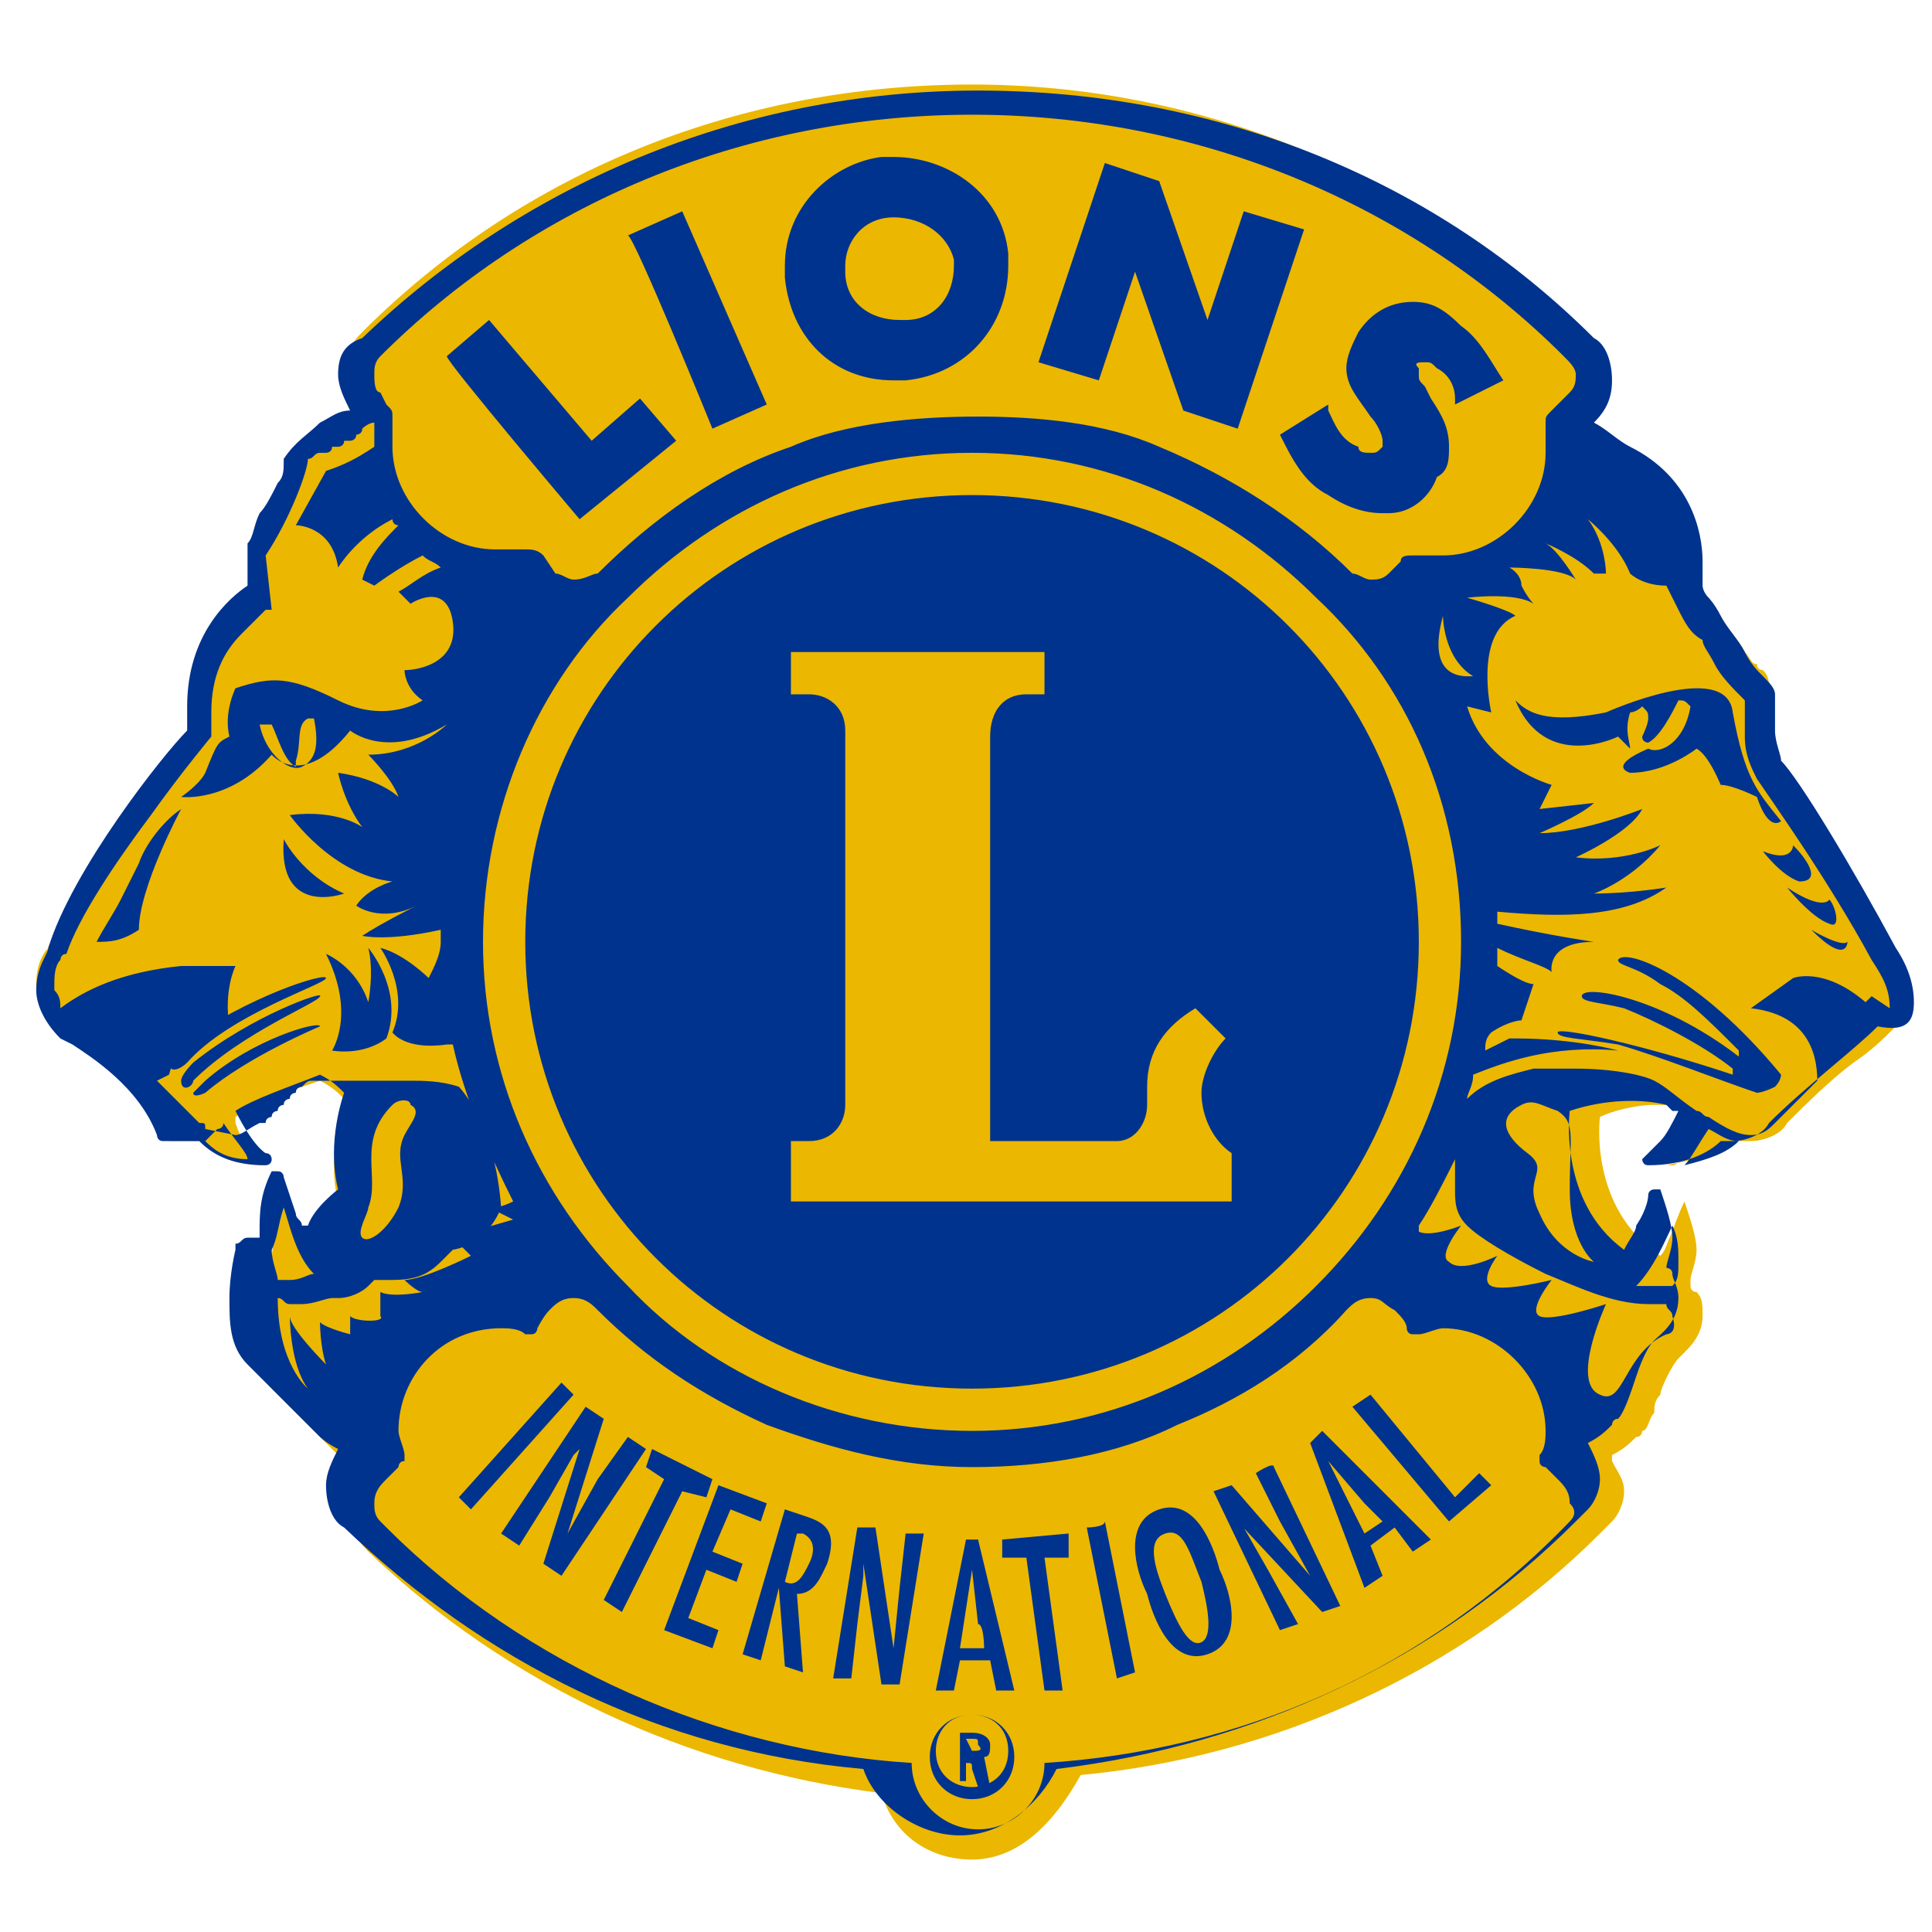 <?xml version="1.0" encoding="UTF-8"?>
<svg xmlns="http://www.w3.org/2000/svg" xmlns:xlink="http://www.w3.org/1999/xlink" version="1.1" id="a" x="0px" y="0px" viewBox="0 0 32 32" style="enable-background:new 0 0 32 32;" xml:space="preserve">
<style type="text/css">
	.st0{fill:#EBB700;}
	.st1{fill:#00338D;}
	.st2{fill:#55565A;}
</style>
<g>
	<path class="st0" d="M16.1,30.8c-0.7,0-1.3-0.4-1.5-1.1c0,0,0,0,0,0c-3.2-0.4-6.2-1.8-8.5-4l0,0c-0.2-0.2-0.3-0.4-0.3-0.7   c0-0.2,0.1-0.4,0.2-0.6c0,0,0,0,0,0c0,0,0,0,0,0c-0.1,0-0.2-0.1-0.3-0.2c-0.1-0.1-0.8-0.8-1.2-1.2c-0.3-0.3-0.3-0.7-0.3-1.1   c0-0.4,0.1-0.7,0.1-0.7c0,0,0-0.1,0-0.1c0,0,0.1-0.1,0.1-0.1c0,0,0,0,0,0c0,0,0,0,0.1,0c0,0,0,0,0,0c0,0,0,0,0,0c0,0,0,0,0,0   c0,0,0-0.1,0-0.1c0-0.3,0.1-0.6,0.2-0.9l0,0c0,0,0,0,0,0c0,0,0,0,0,0C4.8,20,4.9,20.3,5,20.4C5,20.5,5,20.5,5,20.6c0,0,0,0,0,0   c0,0,0,0,0,0c0,0,0,0,0,0l0.1,0c0,0,0,0,0,0c0.1-0.4,0.5-0.6,0.5-0.6c0,0,0,0,0-0.1c-0.2-0.8,0.1-1.6,0.1-1.6c0,0,0,0,0-0.1   c-0.1-0.1-0.2-0.2-0.4-0.3c0,0,0,0,0,0c0,0,0,0,0,0c-0.6,0.2-1.1,0.4-1.4,0.6c0,0,0,0,0,0.1c0.2,0.6,0.5,0.7,0.5,0.7c0,0,0,0,0,0   c0,0,0,0,0,0c-0.6,0-0.9-0.2-1-0.4l0,0c0,0,0,0-0.1,0c0,0,0,0,0,0c0,0,0,0-0.1,0l0,0c0,0-0.2,0-0.3,0c0,0-0.1,0-0.1,0c0,0,0,0,0,0   c0,0,0,0,0-0.1c0,0,0,0,0,0c-0.4-0.8-1.1-1.4-1.4-1.6c-0.1-0.1-0.1-0.1-0.2-0.1l0,0L0.9,17c-0.2-0.2-0.3-0.5-0.3-0.7   c0-0.3,0.1-0.5,0.2-0.6c0,0,0-0.1,0.1-0.1c0.3-0.8,1.1-2,2.3-3.5c0,0,0,0,0,0c0-0.1,0-0.2,0-0.4c0-1.1,0.7-1.7,1-1.9c0,0,0,0,0-0.1   c0-0.1,0-0.3,0-0.4c0-0.1,0-0.2,0.1-0.3c0-0.1,0.1-0.1,0.1-0.3l0.1-0.2C4.5,8.4,4.6,8.2,4.7,8c0-0.1,0-0.1,0.1-0.2   c0-0.1,0-0.1,0.1-0.2c0.1-0.2,0.3-0.4,0.6-0.5C5.5,7,5.7,6.9,5.8,6.8c0,0,0,0,0,0c0,0,0,0,0,0C5.7,6.6,5.7,6.4,5.7,6.2   c0-0.3,0.1-0.5,0.3-0.7c2.7-2.7,6.3-4.1,10.1-4.1c3.8,0,7.4,1.5,10.1,4.1l0,0c0.2,0.2,0.3,0.4,0.3,0.7c0,0.3-0.1,0.5-0.3,0.7   c0,0,0,0,0,0c0,0,0,0,0,0c0.2,0.1,0.4,0.2,0.6,0.4C28,8,28.1,8.9,28.1,9.3c0,0.2,0,0.4,0,0.4c0,0,0,0,0,0c0,0,0,0.1,0.1,0.1   c0,0,0,0.1,0.1,0.1c0,0,0.1,0.2,0.2,0.3c0.1,0.2,0.3,0.4,0.4,0.6c0.1,0.1,0.1,0.2,0.2,0.2c0,0.1,0.1,0.1,0.1,0.1l0,0   c0.1,0.1,0.1,0.2,0.1,0.3c0,0.1,0,0.1,0,0.2c0,0.1,0,0.3,0,0.4c0,0.2,0.1,0.4,0.1,0.5c0.3,0.4,1.2,1.8,1.9,3.1   c0.1,0.3,0.3,0.6,0.3,0.8c0,0.2-0.1,0.4-0.2,0.6c-0.2,0.2-0.4,0.4-0.7,0.6c-0.4,0.3-0.8,0.7-1.1,1c-0.1,0.2-0.4,0.3-0.6,0.3   c0,0-0.1,0-0.1,0c0,0-0.1,0-0.1,0c0,0,0,0,0,0c0,0,0,0,0,0c-0.3,0.2-0.7,0.3-1.2,0.4c0,0,0,0,0,0c0,0,0,0,0,0c0,0,0,0,0.1,0   c0.1,0,0.1-0.1,0.2-0.2c0.1-0.1,0.2-0.3,0.3-0.5c0,0,0-0.1,0-0.1c0,0,0,0,0,0c0,0-0.1-0.1-0.1-0.1c-0.3-0.1-0.5-0.1-0.7-0.1   c-0.3,0-0.7,0.1-0.9,0.2c0,0,0,0,0,0c0,0-0.2,1.5,1,2.3c0,0,0,0,0,0c0,0,0,0,0,0c0,0,0,0,0,0c0.1-0.1,0.1-0.2,0.2-0.4   c0.1-0.3,0.2-0.5,0.2-0.5c0,0,0,0,0,0c0,0,0,0,0,0l0,0c0.1,0.3,0.2,0.6,0.2,0.8c0,0.2-0.1,0.4-0.1,0.5c0,0,0,0,0,0.1c0,0,0,0,0,0   c0,0,0,0.1,0.1,0.1c0.1,0.1,0.1,0.2,0.1,0.4c0,0,0,0,0,0c0,0.3-0.2,0.5-0.3,0.6c0,0-0.1,0.1-0.1,0.1c-0.1,0.1-0.3,0.5-0.3,0.6   c-0.1,0.1-0.1,0.2-0.1,0.3c-0.1,0.1-0.1,0.3-0.2,0.3c0,0,0,0.1-0.1,0.1c-0.1,0.1-0.2,0.2-0.4,0.3c0,0,0,0,0,0c0,0,0,0,0,0.1   c0.1,0.2,0.2,0.3,0.2,0.5c0,0.2-0.1,0.4-0.2,0.5c-0.1,0.1-0.2,0.2-0.2,0.2c-2.3,2.3-5.4,3.7-8.6,4c0,0,0,0,0,0   C17.4,30.3,16.8,30.8,16.1,30.8"></path>
	<path class="st1" d="M30.3,14.9c0,0-0.1,0.2-0.7-0.2c0,0,0.4,0.5,0.7,0.6C30.5,15.4,30.4,15,30.3,14.9 M29.7,14c0,0,0,0.3-0.5,0.1   c0,0,0.3,0.4,0.6,0.5C30.2,14.6,29.9,14.2,29.7,14 M29.5,13.6c-0.4-0.5-0.6-0.7-0.8-1.8c-0.1-0.9-2.1,0-2.1,0c-1,0.2-1.3,0-1.5-0.2   c0,0,0,0,0,0c0.5,1.2,1.7,0.6,1.7,0.6l0.2,0.2c0-0.1-0.1-0.3,0-0.6c0,0,0.1,0,0.2-0.1c0.1,0.1,0.1,0.1,0.1,0.2   c0,0.1-0.1,0.3-0.1,0.3c0,0.1,0.1,0.1,0.1,0.1c0.2-0.1,0.4-0.5,0.5-0.7c0.1,0,0.1,0,0.2,0.1c-0.1,0.6-0.5,0.8-0.7,0.7c0,0,0,0,0,0   c-0.7,0.3-0.3,0.4-0.3,0.4c0.6,0,1.1-0.4,1.1-0.4c0.2,0.1,0.4,0.6,0.4,0.6c0.2,0,0.6,0.2,0.6,0.2C29.3,13.8,29.5,13.6,29.5,13.6    M5.4,16.2c0-0.1-1.3,0.3-2.4,1.1c0,0-0.2,0.2-0.2,0.3c0,0.2,0.2,0.1,0.3,0C3.8,16.8,5.4,16.3,5.4,16.2 M20.8,24.4l0.4,0.8l0.5,0.9   l0,0l-1.3-1.5l-0.3,0.1l1.1,2.3l0.3-0.1L21,26l-0.4-0.7l-0.1-0.1l0,0l1.4,1.5l0.3-0.1l-1.1-2.3C21.1,24.2,20.8,24.4,20.8,24.4z    M2.3,14.3c-0.1,0.2-0.2,0.4-0.3,0.6l0,0c-0.1,0.2-0.3,0.5-0.4,0.7c0.2,0,0.4,0,0.7-0.2c0-0.7,0.7-2,0.7-2   C2.7,13.6,2.4,14,2.3,14.3 M3.4,17.9c0,0-0.2,0.2-0.2,0.2c0,0.1,0.2,0,0.2,0C4.1,17.5,5.3,17,5.3,17C5.3,16.9,4.2,17.2,3.4,17.9    M11.8,7.1l0.9-0.4l-1.4-3.2l-0.9,0.4l0,0C10.5,3.9,11.8,7.1,11.8,7.1z M18.8,4.5l0.8,2.3l0.9,0.3l1.1-3.3l-1-0.3l-0.6,1.8   l-0.8-2.3l-0.9-0.3l-1.1,3.3l1,0.3L18.8,4.5L18.8,4.5z M14.8,6.3L14.8,6.3c0.1,0,0.1,0,0.2,0c1-0.1,1.7-0.9,1.7-1.9   c0-0.1,0-0.1,0-0.2c-0.1-1-1-1.6-1.9-1.6c-0.1,0-0.1,0-0.2,0C13.8,2.7,13,3.4,13,4.4c0,0.1,0,0.1,0,0.2C13.1,5.6,13.8,6.3,14.8,6.3    M14.8,3.6C14.8,3.6,14.9,3.6,14.8,3.6L14.8,3.6c0.5,0,0.9,0.3,1,0.7h0c0,0,0,0.1,0,0.1c0,0.5-0.3,0.9-0.8,0.9c0,0-0.1,0-0.1,0   C14.4,5.3,14,5,14,4.5c0,0,0,0,0-0.1C14,4,14.3,3.6,14.8,3.6 M21.2,7.2c0.2,0.4,0.4,0.8,0.8,1c0.3,0.2,0.6,0.3,0.9,0.3   c0,0,0.1,0,0.1,0c0.4,0,0.7-0.3,0.8-0.6C24,7.8,24,7.6,24,7.4c0-0.3-0.1-0.5-0.3-0.8l-0.1-0.2c-0.1-0.1-0.1-0.1-0.1-0.2   c0,0,0-0.1,0-0.1C23.4,6,23.5,6,23.6,6c0.1,0,0.1,0,0.2,0.1c0.2,0.1,0.3,0.3,0.3,0.5l0,0.1l0.8-0.4l0,0c-0.2-0.3-0.4-0.7-0.7-0.9   C23.9,5.1,23.7,5,23.4,5c-0.4,0-0.7,0.2-0.9,0.5c-0.1,0.2-0.2,0.4-0.2,0.6c0,0.3,0.2,0.5,0.4,0.8c0.1,0.1,0.2,0.3,0.2,0.4   c0,0,0,0.1,0,0.1c-0.1,0.1-0.1,0.1-0.2,0.1c-0.1,0-0.2,0-0.2-0.1C22.2,7.3,22.1,7,22,6.8l0-0.1L21.2,7.2L21.2,7.2L21.2,7.2z    M9.6,8.6l1.6-1.3l-0.6-0.7L9.8,7.3l-1.7-2L7.4,5.9l0,0C7.4,6,9.6,8.6,9.6,8.6z M30,15.4c0.6,0.6,0.6,0.2,0.6,0.2   C30.5,15.7,30,15.4,30,15.4 M31.7,16.6c0-0.3-0.1-0.6-0.3-0.9c-0.7-1.3-1.6-2.8-1.9-3.1c0-0.1-0.1-0.3-0.1-0.5c0-0.2,0-0.5,0-0.6   c0-0.1-0.1-0.2-0.2-0.3c-0.1-0.1-0.2-0.2-0.3-0.4c-0.1-0.2-0.3-0.4-0.4-0.6c-0.1-0.2-0.2-0.3-0.2-0.3c-0.1-0.1-0.1-0.2-0.1-0.2   c0,0,0,0,0,0c0-0.1,0-0.2,0-0.4v0c0-0.5-0.2-1.4-1.2-1.9c-0.2-0.1-0.4-0.3-0.6-0.4c0.2-0.2,0.3-0.4,0.3-0.7v0   c0-0.3-0.1-0.6-0.3-0.7l0,0c-2.6-2.6-6.2-4.1-10.2-4.1h0c-4,0-7.6,1.6-10.2,4.1l0,0C5.7,5.7,5.6,5.9,5.6,6.2v0   c0,0.2,0.1,0.4,0.2,0.6C5.6,6.8,5.5,6.9,5.3,7C5.1,7.2,4.9,7.3,4.7,7.6C4.7,7.8,4.7,7.9,4.6,8C4.5,8.2,4.4,8.4,4.3,8.5   C4.2,8.7,4.2,8.9,4.1,9C4.1,9.1,4.1,9.2,4.1,9.3c0,0.1,0,0.3,0,0.4c-0.3,0.2-1,0.8-1,2c0,0.1,0,0.2,0,0.4c-0.4,0.4-1.9,2.3-2.3,3.6   c0,0.1-0.2,0.3-0.2,0.7v0c0,0.2,0.1,0.5,0.4,0.8L1,17.2l0,0c0,0,0,0,0.2,0.1c0.3,0.2,1.1,0.7,1.4,1.5c0,0,0,0,0,0   c0,0,0,0.1,0.1,0.1c0,0,0,0,0.1,0c0,0,0.1,0,0.1,0c0.1,0,0.3,0,0.3,0h0c0,0,0,0,0.1,0c0,0,0,0,0,0c0.2,0.2,0.5,0.4,1.1,0.4h0   c0,0,0.1,0,0.1-0.1c0,0,0-0.1-0.1-0.1c0,0-0.2-0.1-0.5-0.7c0.3-0.2,0.9-0.4,1.4-0.6c0.2,0.1,0.3,0.2,0.4,0.3c0,0-0.3,0.8-0.1,1.6   c0,0-0.4,0.3-0.5,0.6c0,0,0,0-0.1,0c0-0.1-0.1-0.1-0.1-0.2c-0.1-0.3-0.2-0.6-0.2-0.6c0,0,0-0.1-0.1-0.1c0,0-0.1,0-0.1,0   c-0.2,0.4-0.2,0.7-0.2,1c0,0.1,0,0.1,0,0.1c0,0-0.1,0-0.1,0c0,0,0,0-0.1,0c-0.1,0-0.1,0.1-0.2,0.1c0,0,0,0.1,0,0.1v0   c0,0-0.1,0.4-0.1,0.8c0,0.4,0,0.8,0.3,1.1c0.4,0.4,1.2,1.2,1.2,1.2l0,0c0,0,0.1,0.1,0.3,0.2c-0.1,0.2-0.2,0.4-0.2,0.6v0   c0,0.3,0.1,0.6,0.3,0.7l0,0c2.3,2.2,5.2,3.7,8.6,4c0.2,0.6,0.9,1.1,1.6,1.1c0.7,0,1.3-0.5,1.6-1.1c3.3-0.4,6.3-1.8,8.6-4.1l0,0   c0,0,0.1-0.1,0.2-0.2c0.1-0.1,0.2-0.3,0.2-0.5c0,0,0,0,0,0c0-0.2-0.1-0.4-0.2-0.6c0.2-0.1,0.3-0.2,0.4-0.3c0,0,0-0.1,0.1-0.1   c0.1-0.1,0.2-0.4,0.3-0.7c0.1-0.3,0.2-0.5,0.3-0.6c0.1-0.1,0.4-0.3,0.4-0.7c0,0,0,0,0,0c0-0.2-0.1-0.3-0.1-0.4   c0-0.1-0.1-0.1-0.1-0.1c0,0,0,0,0,0c0-0.1,0.1-0.3,0.1-0.5c0-0.2-0.1-0.5-0.2-0.8c0,0,0,0-0.1,0c0,0-0.1,0-0.1,0.1   c0,0,0,0.2-0.2,0.5c0,0.1-0.1,0.2-0.2,0.4c-1.1-0.8-0.9-2.3-0.9-2.3c0.6-0.2,1.2-0.2,1.6-0.1c0,0,0.1,0.1,0.1,0.1c0,0,0,0,0.1,0   c-0.1,0.2-0.2,0.4-0.3,0.5c-0.1,0.1-0.1,0.1-0.2,0.2c0,0,0,0,0,0c0,0,0,0,0,0c0,0-0.1,0.1-0.1,0.1c0,0,0,0.1,0.1,0.1h0   c0.6,0,1-0.2,1.2-0.4c0,0,0.1,0,0.1,0c0,0,0,0,0.1,0h0c0.2,0,0.5-0.1,0.6-0.3c0.6-0.6,1.4-1.2,1.8-1.6   C31.6,17.1,31.7,16.9,31.7,16.6L31.7,16.6L31.7,16.6z M6.3,5.9L6.3,5.9c2.5-2.5,6-4,9.8-4h0c3.8,0,7.3,1.5,9.8,4l0,0   C26,6,26.1,6.1,26.1,6.2c0,0.1,0,0.2-0.1,0.3l-0.3,0.3c-0.1,0.1-0.1,0.1-0.1,0.2c0,0,0,0,0,0.1l0,0c0,0.1,0,0.3,0,0.4   c0,0.9-0.8,1.7-1.7,1.7c-0.1,0-0.2,0-0.4,0h0l0,0c0,0,0,0-0.1,0c-0.1,0-0.2,0-0.2,0.1l0,0l-0.2,0.2c-0.1,0.1-0.2,0.1-0.3,0.1   c-0.1,0-0.2-0.1-0.3-0.1c-0.9-0.9-2-1.6-3.2-2.1c-0.9-0.4-2-0.5-3-0.5S14,7,13.1,7.4c-1.2,0.4-2.3,1.2-3.2,2.1   C9.8,9.5,9.7,9.6,9.5,9.6c-0.1,0-0.2-0.1-0.3-0.1L9,9.2l0,0C8.9,9.1,8.8,9.1,8.7,9.1c0,0,0,0-0.1,0l0,0h0c-0.1,0-0.2,0-0.4,0   c-0.9,0-1.7-0.8-1.7-1.7c0-0.1,0-0.3,0-0.4l0,0c0,0,0,0,0-0.1c0-0.1,0-0.1-0.1-0.2L6.3,6.5C6.2,6.5,6.2,6.3,6.2,6.2   C6.2,6.1,6.2,6,6.3,5.9 M23.9,10.2c0,0,0,0.7,0.5,1C24.3,11.2,23.6,11.3,23.9,10.2 M24.2,15.6c0,2.2-0.9,4.2-2.4,5.7   c-1.5,1.5-3.5,2.4-5.7,2.4c-2.2,0-4.3-0.9-5.7-2.4C8.9,19.8,8,17.8,8,15.6c0-2.2,0.9-4.3,2.4-5.7c1.5-1.5,3.5-2.4,5.7-2.4   c2.2,0,4.2,0.9,5.7,2.4C23.3,11.3,24.2,13.3,24.2,15.6 M4.1,19.2c-0.4,0-0.6-0.2-0.7-0.3c0,0,0,0,0,0l0,0c0,0,0.1-0.1,0.2-0.2   c0,0,0.1,0,0.1-0.1C3.9,18.9,4.1,19.1,4.1,19.2 M4.7,20c0.1,0.3,0.2,0.8,0.5,1.1c-0.1,0-0.2,0.1-0.4,0.1c-0.1,0-0.1,0-0.2,0   c0-0.1-0.1-0.3-0.1-0.5C4.6,20.5,4.6,20.3,4.7,20 M5.8,21.8c0,0,0,0.1,0,0.3c0,0-0.4-0.1-0.5-0.2c0,0,0,0.4,0.1,0.7   c0,0-0.6-0.6-0.6-0.8c0,0,0,0.8,0.3,1.2c0,0-0.5-0.4-0.5-1.5c0.1,0,0.1,0.1,0.2,0.1h0c0,0,0.1,0,0.1,0c0,0,0,0,0,0c0,0,0.1,0,0.1,0   c0.2,0,0.4-0.1,0.5-0.1c0,0,0.1,0,0.1,0c0.2,0,0.4-0.1,0.5-0.2c0,0,0.1-0.1,0.1-0.1c0.1,0,0.2,0,0.3,0c0.4,0,0.6-0.1,0.8-0.3   c0.1-0.1,0.2-0.2,0.2-0.2c0.6-0.1,0.8-0.7,0.8-0.7l0,0v0c-0.1-1.4-0.7-2-0.7-2l0,0l0,0c-0.3-0.1-0.6-0.1-0.8-0.1   c-0.1,0-0.1,0-0.2,0c0,0,0,0,0,0c-0.1,0-0.1,0-0.2,0h0c-0.1,0-0.1,0-0.2,0c0,0,0,0,0,0c-0.1,0-0.1,0-0.2,0h0c-0.1,0-0.1,0-0.2,0   c0,0,0,0,0,0c-0.1,0-0.1,0-0.2,0c0,0,0,0,0,0c-0.1,0-0.1,0-0.2,0c0,0,0,0,0,0c-0.1,0-0.1,0-0.2,0c0,0,0,0,0,0c-0.1,0-0.1,0-0.2,0.1   c0,0,0,0,0,0c0,0-0.1,0-0.1,0.1h0c0,0-0.1,0-0.1,0.1c0,0,0,0,0,0c0,0-0.1,0-0.1,0.1c0,0,0,0,0,0c0,0-0.1,0-0.1,0.1c0,0,0,0,0,0   c0,0-0.1,0-0.1,0.1c0,0,0,0,0,0c0,0-0.1,0-0.1,0.1c0,0,0,0,0,0c0,0-0.1,0-0.1,0c0,0,0,0,0,0c-0.2,0.1-0.3,0.2-0.4,0.2l-0.5-0.1   c0-0.1,0-0.1-0.1-0.1c0,0,0,0,0,0c0,0-0.1-0.1-0.1-0.1c0,0,0,0,0,0c0,0-0.1-0.1-0.1-0.1c0,0,0,0,0,0c0,0-0.1-0.1-0.1-0.1   c0,0,0,0,0,0c0,0-0.1-0.1-0.1-0.1c0,0,0,0,0,0c0,0-0.1-0.1-0.1-0.1c0,0,0,0,0,0c0,0-0.1-0.1-0.1-0.1l0,0c0,0-0.1-0.1-0.1-0.1   l0.2-0.1c0.2-0.8,1-0.8,1-0.8c-0.1-0.6,0.1-1,0.1-1L3,16c-1,0.1-1.6,0.4-2,0.7C1,16.6,1,16.5,0.9,16.4c0,0,0,0,0,0c0,0,0,0,0,0   c0,0,0,0,0,0c0,0,0,0,0,0c0,0,0,0,0-0.1c0-0.1,0-0.3,0.1-0.4c0,0,0-0.1,0.1-0.1c0,0,0,0,0,0l0,0l0,0c0.2-0.6,0.8-1.5,1.4-2.3   c0.5-0.7,1-1.3,1-1.3l0,0l0,0c0-0.1,0-0.3,0-0.4c0-0.6,0.2-1,0.5-1.3c0.1-0.1,0.2-0.2,0.3-0.3c0,0,0.1-0.1,0.1-0.1c0,0,0,0,0,0   l0.1,0L4.4,9.2c0.4-0.6,0.7-1.4,0.7-1.6c0.1,0,0.1-0.1,0.2-0.1c0,0,0,0,0.1,0c0,0,0.1,0,0.1-0.1c0,0,0,0,0.1,0c0,0,0.1,0,0.1-0.1   c0,0,0,0,0.1,0c0,0,0.1,0,0.1-0.1c0,0,0,0,0,0c0,0,0.1,0,0.1-0.1c0,0,0,0,0,0C6,7.1,6.1,7,6.2,7L6.2,7c0,0.1,0,0.3,0,0.4   c0,0,0,0,0,0C5.9,7.6,5.7,7.7,5.4,7.8L4.9,8.7c0,0,0.6,0,0.7,0.7c0,0,0.3-0.5,0.9-0.8c0,0,0,0.1,0.1,0.1C6.4,8.9,6.1,9.2,6,9.6   l0.2,0.1c0,0,0.4-0.3,0.8-0.5c0.1,0.1,0.2,0.1,0.3,0.2C7,9.5,6.8,9.7,6.6,9.8L6.8,10c0,0,0.6-0.4,0.7,0.3c0.1,0.7-0.6,0.8-0.8,0.8   c0,0,0,0.3,0.3,0.5c0,0-0.6,0.4-1.4,0c-0.8-0.4-1.1-0.4-1.7-0.2c0,0-0.2,0.4-0.1,0.8c-0.2,0.1-0.2,0.1-0.4,0.6   C3.3,13,3,13.2,3,13.2s0.8,0.1,1.5-0.7c0,0,0.5,0.6,1.3-0.4c0,0,0.6,0.5,1.6-0.1c0,0-0.5,0.5-1.3,0.5c0,0,0.4,0.4,0.5,0.7   c0,0-0.3-0.3-1-0.4c0,0,0.1,0.5,0.4,0.9c0,0-0.4-0.3-1.2-0.2c0,0,0.7,1,1.7,1.1c0,0-0.4,0.1-0.6,0.4c0,0,0.4,0.3,1,0   c0,0-0.6,0.3-0.9,0.5c0,0,0.4,0.1,1.3-0.1c0,0,0,0.1,0,0.1c0,0,0,0.1,0,0.1c0,0.2-0.1,0.4-0.2,0.6c0,0-0.4-0.4-0.8-0.5   c0,0,0.5,0.7,0.2,1.4c0,0,0.2,0.3,0.9,0.2c0.1,0,0.1,0,0.1,0c0.2,0.9,0.6,1.8,1,2.6c-0.2,0.1-0.3,0.1-0.4,0.1l0.4,0.2   c0,0-0.7,0.2-1,0.3c0,0,0.2,0.2,0.3,0.3c0,0-0.8,0.4-1.1,0.4c0,0,0.2,0.2,0.3,0.2c0,0-0.5,0.1-0.7,0l0,0.4   C6.4,21.9,5.9,21.9,5.8,21.8 M6.5,18.3c0.1-0.1,0.3-0.1,0.3,0c0.2,0.1,0,0.3-0.1,0.5c-0.2,0.4,0.1,0.7-0.1,1.2   c-0.2,0.4-0.5,0.6-0.6,0.5c-0.1-0.1,0.1-0.4,0.1-0.5C6.3,19.5,5.9,18.9,6.5,18.3 M5.1,11.9C5.1,11.9,5.2,11.9,5.1,11.9   c0.1,0,0.1,0,0.1,0c0.1,0.5,0,0.7-0.2,0.8c-0.2,0.1-0.6-0.2-0.7-0.7c0,0,0.1,0,0.2,0c0.1,0.2,0.2,0.6,0.4,0.7c0,0,0,0,0-0.1   C5,12.3,4.9,12,5.1,11.9 M26,25.2C26,25.2,25.9,25.2,26,25.2c-2.4,2.5-5.5,3.8-8.7,4c0,0.6-0.5,1.1-1.1,1.1c-0.6,0-1.1-0.5-1.1-1.1   c-3.2-0.2-6.4-1.6-8.7-3.9c0,0-0.1-0.1-0.1-0.1c-0.1-0.1-0.1-0.2-0.1-0.3c0-0.2,0.1-0.3,0.2-0.4c0.1-0.1,0.2-0.2,0.2-0.2   s0-0.1,0.1-0.1c0-0.1,0-0.1,0-0.1c0-0.1-0.1-0.3-0.1-0.4c0-0.9,0.7-1.7,1.7-1.7c0.1,0,0.3,0,0.4,0.1c0,0,0.1,0,0.1,0   c0.1,0,0.1-0.1,0.1-0.1c0,0,0.1-0.2,0.2-0.3c0.1-0.1,0.2-0.2,0.4-0.2c0.2,0,0.3,0.1,0.4,0.2c0.8,0.8,1.7,1.4,2.8,1.9   c1.1,0.4,2.2,0.7,3.4,0.7c1.2,0,2.4-0.2,3.4-0.7c1-0.4,2-1,2.8-1.9c0.1-0.1,0.2-0.2,0.4-0.2c0.2,0,0.2,0.1,0.4,0.2   c0.1,0.1,0.2,0.2,0.2,0.3c0,0,0,0.1,0.1,0.1c0.1,0,0.1,0,0.1,0c0.1,0,0.3-0.1,0.4-0.1c0.9,0,1.7,0.8,1.7,1.7c0,0.1,0,0.3-0.1,0.4   c0,0,0,0.1,0,0.1c0,0.1,0.1,0.1,0.1,0.1s0.1,0.1,0.2,0.2c0.1,0.1,0.2,0.2,0.2,0.4C26.1,25,26.1,25.1,26,25.2 M27.7,20.3   c0.1,0.2,0.1,0.4,0.1,0.6c0,0.2,0,0.3-0.1,0.4c0,0,0,0,0,0l-0.1,0c-0.1,0-0.2,0-0.3,0c-0.1,0-0.1,0-0.2,0   C27.4,21,27.6,20.5,27.7,20.3 M27.3,21.6c0.1,0,0.2,0,0.3,0c0,0.1,0.1,0.1,0.1,0.2c0.1,0.3-0.1,0.3-0.1,0.3c-0.7,0.3-0.7,1.2-1.1,1   c-0.5-0.2,0.1-1.5,0.1-1.5s-0.9,0.3-1.1,0.2c-0.2-0.1,0.2-0.6,0.2-0.6s-0.8,0.2-1,0.1c-0.2-0.1,0.1-0.5,0.1-0.5s-0.6,0.3-0.8,0.1   c-0.2-0.1,0.2-0.6,0.2-0.6s-0.5,0.2-0.7,0.1c0,0,0-0.1,0-0.1c0.2-0.3,0.4-0.7,0.6-1.1v0c0,0,0,0.1,0,0.1c0,0.1,0,0.2,0,0.4   c0,0.2,0,0.4,0.2,0.6c0.2,0.2,0.7,0.5,1.3,0.8C26.1,21.3,26.7,21.6,27.3,21.6 M26.4,20.9c0,0-0.6-0.1-0.9-0.8   c-0.3-0.6,0.2-0.7-0.2-1c-0.4-0.3-0.5-0.6-0.1-0.8c0.2-0.1,0.3,0,0.6,0.1c0.3,0.2,0.2,0.4,0.2,1.3C26,20.6,26.4,20.9,26.4,20.9    M27.9,19.3c0.1-0.1,0.2-0.3,0.4-0.6c0.2,0.1,0.3,0.2,0.5,0.2C28.6,19.1,28.3,19.2,27.9,19.3 M31.3,16.7L31.3,16.7   C31.3,16.7,31.3,16.7,31.3,16.7l-0.3-0.2l-0.1,0.1c-0.7-0.6-1.2-0.4-1.2-0.4L29,16.7c0.9,0.1,1.1,0.7,1.1,1.2c0,0,0,0,0,0   C30.1,17.9,30,18,30,18c0,0,0,0,0,0c-0.1,0.1-0.1,0.1-0.2,0.2c0,0,0,0,0,0c-0.1,0.1-0.1,0.1-0.2,0.2c0,0,0,0,0,0   c-0.1,0.1-0.1,0.1-0.2,0.2c-0.1,0.1-0.2,0.2-0.4,0.2c-0.2,0-0.4-0.1-0.7-0.3c-0.1,0-0.1-0.1-0.2-0.1c-0.3-0.2-0.5-0.4-0.7-0.5   c-0.2-0.1-0.7-0.2-1.3-0.2c0,0-0.1,0-0.1,0c0,0,0,0-0.1,0c0,0,0,0-0.1,0c0,0,0,0-0.1,0c0,0,0,0,0,0c0,0-0.1,0-0.1,0c0,0,0,0,0,0   c0,0-0.1,0-0.1,0c0,0,0,0,0,0c0,0-0.1,0-0.1,0h0c-0.4,0.1-0.8,0.2-1.1,0.5c0-0.1,0.1-0.2,0.1-0.4c0.5-0.2,1.3-0.5,2.4-0.4   c0,0-0.7-0.2-1.7-0.2L25,17.2c0,0-0.2,0.1-0.4,0.2c0-0.1,0-0.2,0.1-0.3c0.3-0.2,0.5-0.2,0.5-0.2l0.2-0.6c-0.1,0-0.3-0.1-0.6-0.3   c0-0.1,0-0.2,0-0.3c0.4,0.2,0.8,0.3,0.9,0.4c0,0-0.1-0.5,0.7-0.5c0,0-0.7-0.1-1.6-0.3c0-0.1,0-0.1,0-0.2c1.1,0.1,2.1,0.1,2.8-0.4   c0,0-0.6,0.1-1.2,0.1c0,0,0.6-0.2,1.1-0.8c0,0-0.6,0.3-1.4,0.2c0,0,0.9-0.4,1.1-0.8c0,0-1,0.4-1.7,0.4c0,0,0.7-0.3,0.9-0.5   l-0.9,0.1l0.2-0.4c0,0-1.1-0.3-1.4-1.3l0.4,0.1c0,0-0.3-1.3,0.4-1.6c-0.1-0.1-0.8-0.3-0.8-0.3s0.8-0.1,1.1,0.1c0,0-0.1-0.1-0.2-0.3   C25.2,9.5,25,9.4,25,9.4s0.9,0,1.1,0.2c0,0-0.3-0.5-0.5-0.6c0,0,0.5,0.2,0.8,0.5l0.2,0c0,0,0-0.5-0.3-0.9c0,0,0.5,0.4,0.7,0.9   c0,0,0.2,0.2,0.6,0.2l0,0l0,0c0,0,0.1,0.2,0.2,0.4c0.1,0.2,0.2,0.4,0.4,0.5c0,0.1,0.1,0.2,0.2,0.4c0.1,0.2,0.3,0.4,0.5,0.6v0   c0,0.1,0,0.4,0,0.6c0,0.3,0.1,0.5,0.2,0.7c0.2,0.3,1.2,1.7,1.9,3C31.2,16.2,31.3,16.4,31.3,16.7C31.3,16.6,31.3,16.7,31.3,16.7    M16.1,8.2c-4.1,0-7.4,3.3-7.4,7.4s3.3,7.4,7.4,7.4s7.4-3.3,7.4-7.4S20.2,8.2,16.1,8.2 M20.4,19.9h-7.3v-1h0.3   c0.4,0,0.6-0.3,0.6-0.6l0-6.2c0-0.4-0.3-0.6-0.6-0.6h-0.3v-0.7h4.2v0.7H17c-0.4,0-0.6,0.3-0.6,0.7l0,6.7h2.1c0.3,0,0.5-0.3,0.5-0.6   c0-0.1,0-0.2,0-0.3c0-0.6,0.3-1,0.8-1.3l0.5,0.5c-0.2,0.2-0.4,0.6-0.4,0.9c0,0.4,0.2,0.8,0.5,1L20.4,19.9L20.4,19.9z M3.2,17.6   c0,0-0.2,0.2-0.2,0.3c0,0.2,0.2,0.1,0.2,0c0.8-0.8,2.1-1.3,2.1-1.4C5.4,16.4,4.2,16.8,3.2,17.6 M24.1,24.8l-1.4-1.7l-0.3,0.2   l1.6,1.9l0.7-0.6l-0.2-0.2L24.1,24.8L24.1,24.8z M16,25.5L15.5,28l0.3,0l0.1-0.5l0.5,0l0.1,0.5l0.3,0l-0.6-2.5L16,25.5L16,25.5z    M16.3,27.3l-0.4,0l0.2-1.3l0,0l0.1,0.9C16.3,26.9,16.3,27.3,16.3,27.3z M17.7,25.4l-1.1,0.1l0,0.3l0.4,0l0.3,2.2l0.3,0l-0.3-2.2   l0.4,0L17.7,25.4z M16.1,28.4c-0.4,0-0.7,0.3-0.7,0.7c0,0.4,0.3,0.7,0.7,0.7c0.4,0,0.7-0.3,0.7-0.7C16.8,28.7,16.5,28.4,16.1,28.4    M16.1,29.6c-0.3,0-0.6-0.2-0.6-0.6c0-0.3,0.2-0.6,0.6-0.6c0.3,0,0.6,0.2,0.6,0.6C16.7,29.4,16.4,29.6,16.1,29.6 M19.2,25   c-0.6,0.2-0.4,1-0.2,1.4c0.1,0.4,0.4,1.2,1,1c0.6-0.2,0.4-1,0.2-1.4C20.1,25.6,19.8,24.8,19.2,25 M19.9,27.2   c-0.2,0.1-0.4-0.3-0.6-0.8c-0.2-0.5-0.3-0.9,0-1c0.3-0.1,0.4,0.3,0.6,0.8C20,26.6,20.1,27.1,19.9,27.2 M4.7,13.9   c-0.1,1.3,1,0.9,1,0.9C5,14.5,4.7,13.9,4.7,13.9 M21.7,23.9l0.9,2.4l0.3-0.2l-0.2-0.5l0.4-0.3l0.3,0.4l0.3-0.2l-1.8-1.8L21.7,23.9   L21.7,23.9z M22,24.2l0.6,0.7l0.3,0.3l-0.3,0.2L22,24.2L22,24.2L22,24.2z M18,25.3l0.5,2.5l0.3-0.1l-0.5-2.5   C18.3,25.3,18,25.3,18,25.3z M16.3,29.1c0.1,0,0.1-0.1,0.1-0.2c0-0.1-0.1-0.2-0.3-0.2c-0.1,0-0.2,0-0.2,0l0,0v0.8H16v-0.3h0   c0.1,0,0.1,0,0.1,0.1l0.1,0.3h0.2L16.3,29.1C16.3,29.1,16.3,29.1,16.3,29.1 M16.1,29L16.1,29L16,28.8c0,0,0.1,0,0.1,0   c0.1,0,0.1,0,0.1,0.1C16.3,29,16.2,29,16.1,29 M26.8,15.9c0,0.1,0.3,0.1,0.7,0.4c0.4,0.2,0.8,0.6,1.3,1.1c0,0,0,0.1,0,0.1   c-1.3-1-2.6-1.2-2.6-1c0,0.1,0.3,0.1,0.7,0.2c0.5,0.2,1.3,0.6,1.8,1c0,0,0,0.1,0,0.1c-1.5-0.5-2.9-0.8-2.9-0.7c0,0.1,0.4,0.1,1,0.2   c0.7,0.2,1.7,0.6,2.3,0.8c0,0,0.1,0,0.3-0.1c0.1-0.1,0.1-0.2,0.1-0.2C28.1,16.1,26.9,15.7,26.8,15.9 M9.3,22.9l-1.7,1.9L7.8,25   l1.7-1.9L9.3,22.9L9.3,22.9z M10.4,23.8l-0.5,0.7l-0.5,0.9l0,0l0.6-1.9l-0.3-0.2l-1.4,2.1l0.3,0.2l0.5-0.8l0.4-0.7L9.6,24l0,0   L9,25.9l0.3,0.2l1.4-2.1L10.4,23.8L10.4,23.8z M6.1,16.6c-0.2-0.6-0.7-0.8-0.7-0.8c0.5,1,0.1,1.6,0.1,1.6s0.5,0.1,0.9-0.2   c0.3-0.8-0.3-1.5-0.3-1.5C6.2,16.1,6.1,16.6,6.1,16.6 M14.9,26.3l-0.1,1l0,0l-0.3-2l-0.3,0l-0.4,2.5l0.3,0l0.1-0.9l0.1-0.8l0-0.2   l0,0l0.3,2l0.3,0l0.4-2.5l-0.3,0L14.9,26.3L14.9,26.3z M13.3,25.1L13,25l-0.7,2.4l0.3,0.1l0.3-1.2l0,0l0.1,1.3l0.3,0.1l-0.1-1.3   c0.3,0,0.4-0.3,0.5-0.5C13.9,25.3,13.6,25.2,13.3,25.1 M13.4,25.9c-0.1,0.2-0.2,0.4-0.4,0.3l0.2-0.8l0.1,0   C13.5,25.5,13.5,25.7,13.4,25.9 M12.2,26.2l0.1-0.3l-0.5-0.2l0.3-0.7l0.5,0.2l0.1-0.3l-0.8-0.3L11,27l0.8,0.3l0.1-0.3l-0.5-0.2   l0.3-0.8L12.2,26.2L12.2,26.2z M11.7,24.8l0.1-0.3l-1-0.5l-0.1,0.3l0.3,0.2l-1,2l0.3,0.2l1-2C11.3,24.7,11.7,24.8,11.7,24.8z"></path>
</g>
</svg>
